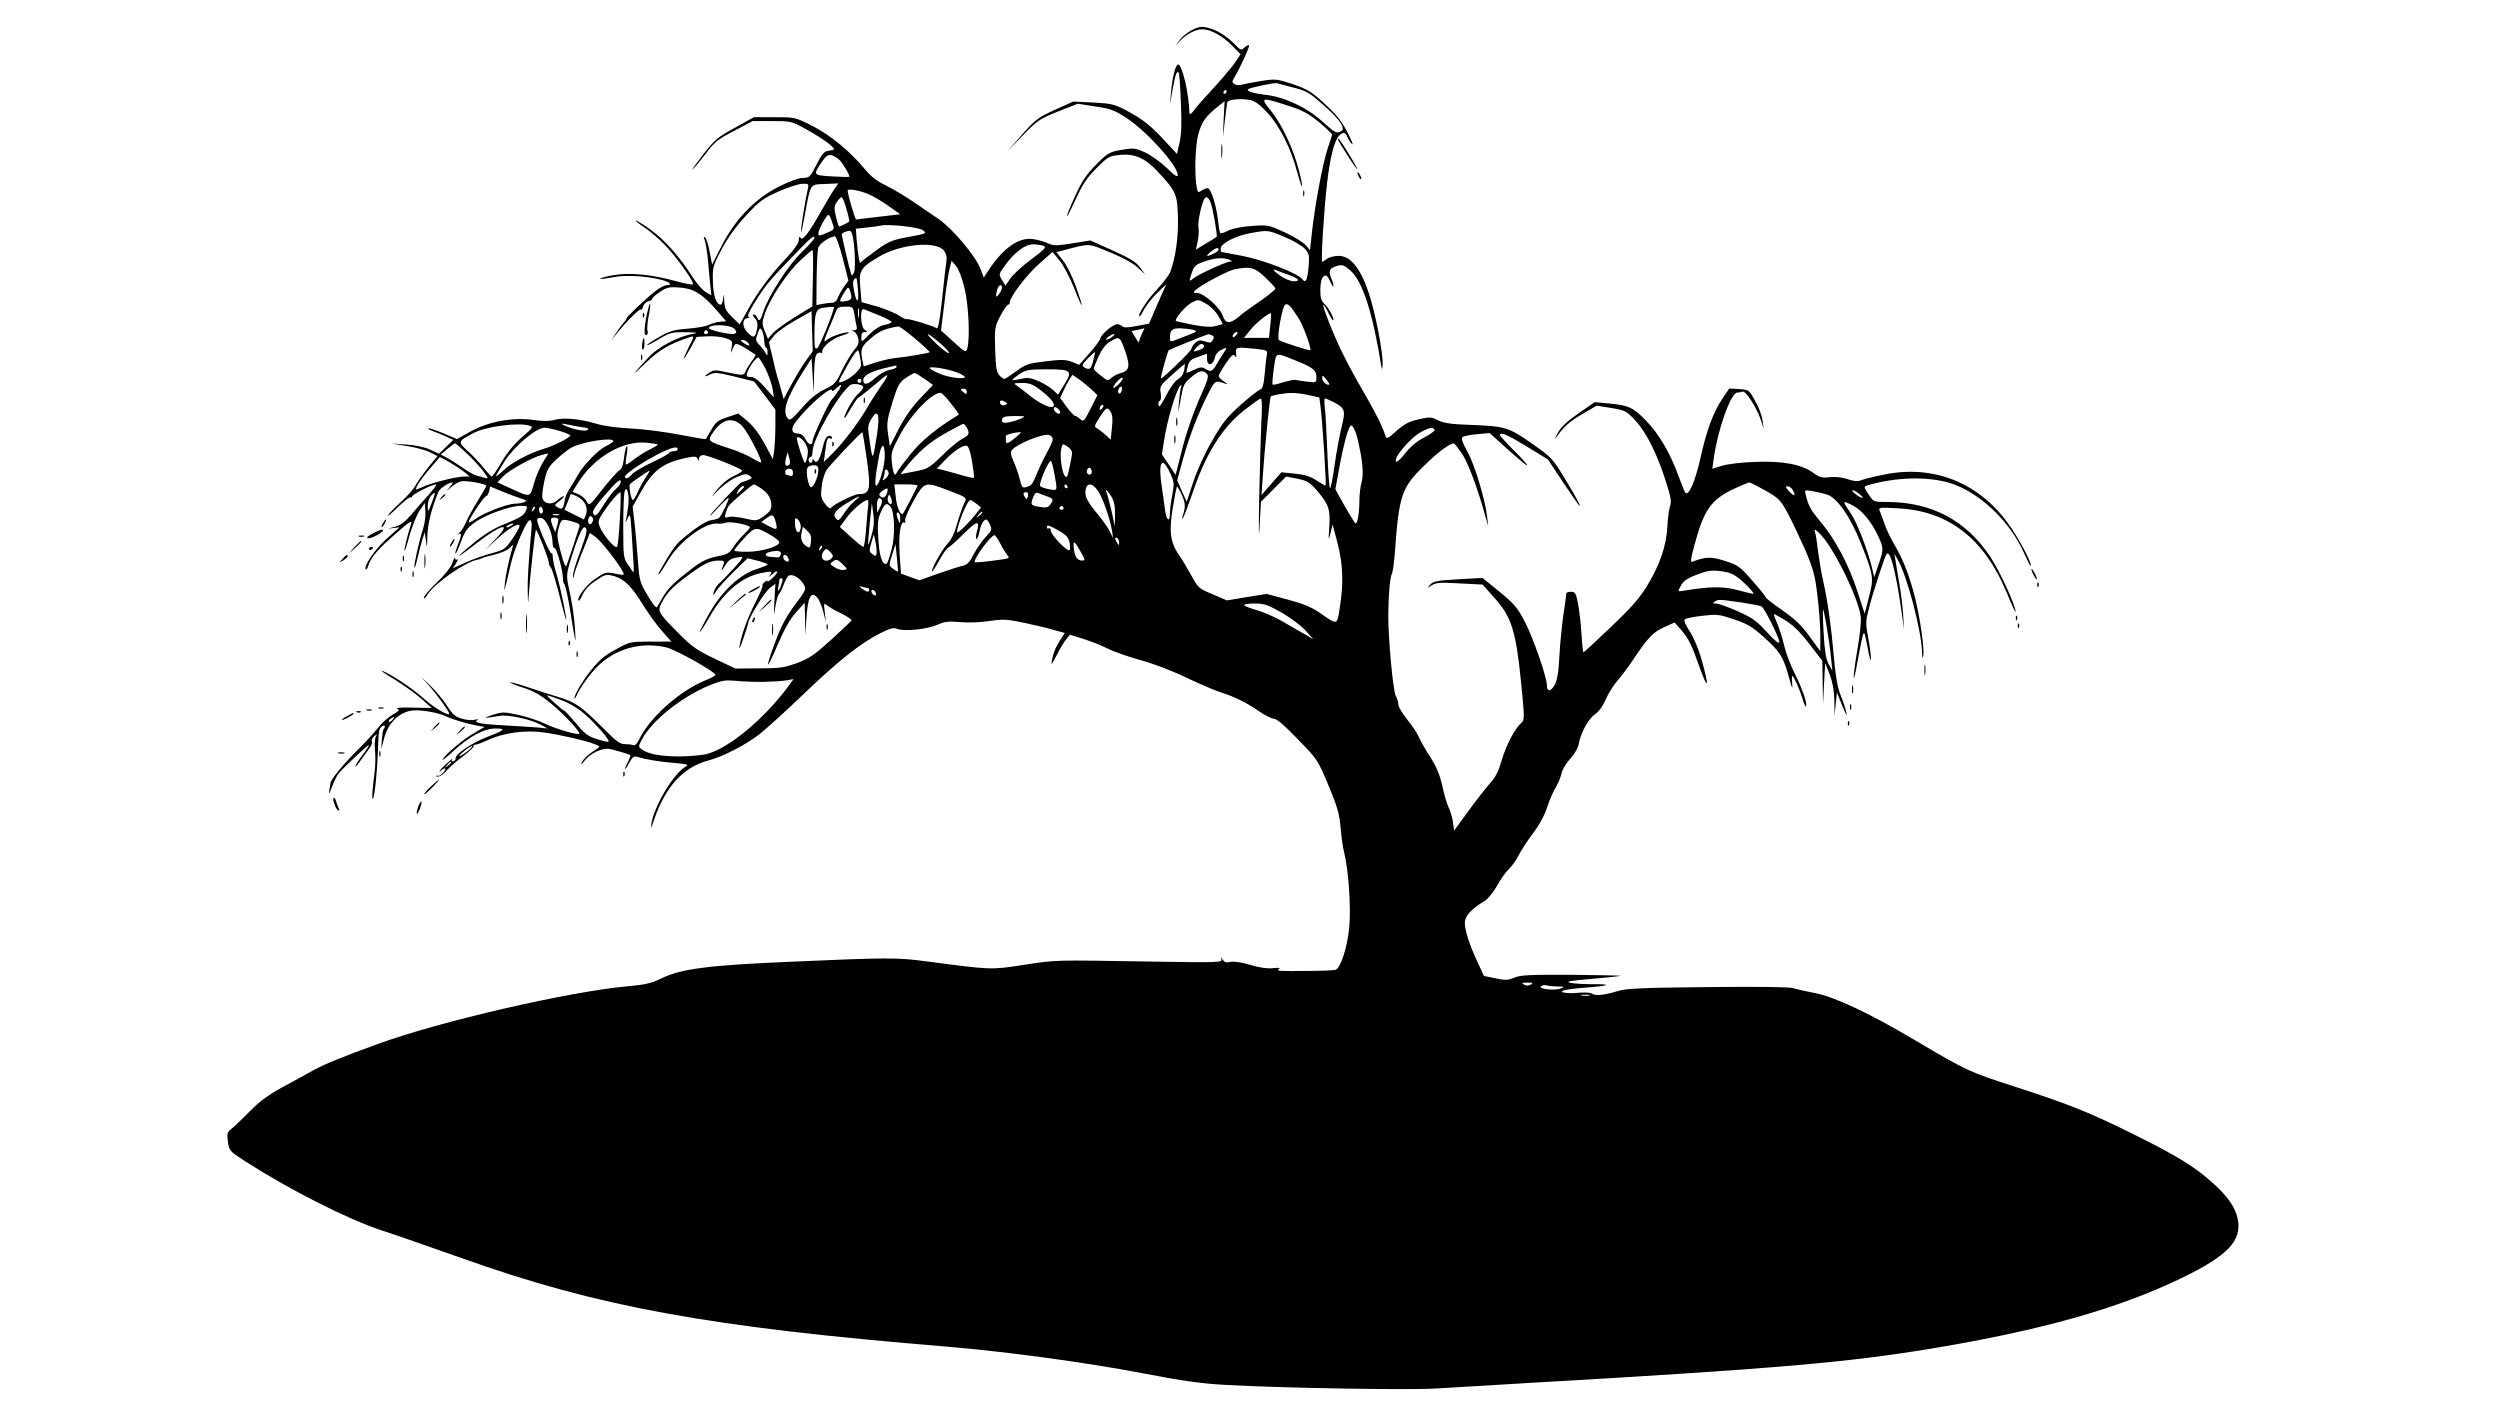  <svg version="1.0" xmlns="http://www.w3.org/2000/svg"
 width="1280pt" height="731pt" viewBox="0 0 1280 731"
 preserveAspectRatio="xMidYMid meet"><g transform="translate(0,731) scale(0.1,-0.1)"
fill="#000000" stroke="none">
<path d="M6102 7156 c-22 -12 -50 -34 -62 -51 l-22 -30 25 27 c32 34 79 58
113 58 42 0 104 -34 153 -84 l43 -44 -30 -44 c-16 -23 -65 -81 -108 -128 -44
-47 -89 -98 -101 -115 -14 -19 -22 -24 -23 -15 -2 99 -37 250 -58 250 -13 0
-30 -66 -36 -140 l-6 -65 14 78 c14 77 21 96 31 85 3 -2 8 -70 11 -150 5 -106
3 -162 -6 -206 l-14 -60 -78 84 c-60 63 -100 94 -162 128 -79 43 -87 45 -187
51 l-104 5 -94 -42 c-86 -40 -100 -50 -169 -128 l-74 -85 79 82 c74 76 85 84
180 122 l101 40 89 -14 c78 -11 99 -19 159 -58 105 -68 264 -245 264 -293 0
-14 -15 -4 -57 37 -32 30 -82 66 -111 79 -49 22 -58 23 -119 13 -63 -11 -70
-15 -131 -76 -51 -52 -72 -83 -108 -162 -25 -54 -43 -99 -41 -102 2 -2 23 39
47 91 34 75 56 107 105 156 59 59 65 62 122 67 73 7 127 -17 191 -86 93 -99
100 -116 103 -232 3 -101 -12 -210 -40 -283 -6 -15 -37 -56 -69 -90 -49 -51
-103 -136 -87 -136 3 0 13 17 24 38 11 20 40 57 66 82 l47 45 -21 -45 c-11
-25 -31 -70 -44 -101 l-24 -56 -63 -12 c-45 -9 -66 -9 -73 -2 -6 6 -18 11 -26
11 -22 0 -79 -47 -87 -72 -4 -13 -30 -48 -58 -79 l-51 -57 -36 15 c-32 12 -53
13 -136 3 -90 -11 -102 -15 -150 -51 -29 -21 -56 -39 -61 -39 -5 0 -17 9 -26
19 -14 16 -18 42 -21 133 -3 110 -2 115 27 171 17 31 35 57 39 57 5 0 9 5 9
12 0 27 86 140 150 197 l69 61 36 -44 c20 -24 53 -88 75 -142 47 -120 52 -113
8 11 -18 51 -47 108 -66 132 l-33 42 38 10 c137 36 121 36 234 -10 65 -26 119
-56 143 -78 l39 -36 -26 36 c-21 28 -52 47 -141 87 l-114 51 -92 -15 c-83 -13
-96 -13 -126 1 -18 8 -52 18 -76 21 -72 10 -151 -46 -225 -157 l-26 -40 -17
45 c-25 65 -144 207 -215 255 -33 22 -94 64 -135 92 -41 28 -103 64 -137 81
-43 20 -75 45 -105 82 -76 92 -177 175 -270 222 -87 44 -88 44 -193 44 l-105
0 -97 -54 c-89 -48 -104 -62 -163 -137 -35 -46 -60 -80 -54 -76 6 3 35 38 65
77 47 63 64 77 148 120 l94 50 99 0 c100 0 100 0 181 -45 74 -41 137 -86 137
-99 0 -3 -12 -6 -27 -8 -23 -2 -34 -15 -62 -70 -33 -65 -36 -68 -70 -69 -22 0
-71 -18 -128 -47 -120 -62 -220 -166 -290 -304 l-47 -93 -12 63 c-6 35 -17 69
-23 75 -10 9 -10 6 -3 -13 5 -14 12 -56 16 -95 3 -38 9 -96 12 -129 l6 -58
-29 17 c-16 9 -46 44 -68 78 -65 102 -139 186 -210 238 -37 27 -72 49 -78 49
-6 0 12 -14 39 -32 27 -18 74 -57 104 -88 60 -60 157 -196 148 -206 -4 -3 -42
4 -85 16 -127 35 -240 46 -323 31 -39 -7 -69 -15 -66 -18 2 -3 31 1 63 7 62
13 165 8 246 -12 45 -11 64 -28 31 -28 -9 0 -30 -10 -47 -22 -37 -25 -161
-141 -159 -148 0 -3 -7 -14 -17 -25 -10 -11 -28 -36 -40 -55 l-22 -35 23 30
c45 58 121 135 128 130 4 -3 10 5 13 16 3 11 15 23 26 26 12 3 21 9 21 14 0 5
18 21 40 35 34 23 48 26 99 22 72 -5 116 -32 188 -114 l51 -59 -29 -2 c-16 -1
-44 -9 -62 -17 -17 -8 -67 -16 -109 -19 -65 -5 -87 -11 -143 -42 -36 -21 -64
-39 -62 -42 3 -2 31 12 63 32 54 32 65 35 134 34 63 -1 69 -3 35 -9 -74 -13
-177 -68 -223 -118 -91 -98 -94 -105 -17 -31 75 71 122 98 228 133 22 7 22 5
-8 -54 -36 -72 -30 -75 9 -5 l33 60 54 3 c30 2 71 -2 92 -9 37 -12 38 -14 33
-48 -5 -34 -5 -34 5 -8 15 38 13 38 118 -29 1 -2 -8 -18 -22 -36 -13 -18 -27
-41 -30 -50 -8 -21 -13 -21 -96 -4 -57 13 -67 12 -88 -1 -31 -20 -29 -27 3
-10 22 11 38 10 125 -11 l100 -25 55 -72 54 -72 0 -80 c0 -44 -3 -101 -6 -127
l-7 -47 -41 77 c-27 50 -58 91 -88 117 l-48 40 -56 -19 c-48 -16 -60 -25 -82
-64 -14 -25 -27 -46 -28 -48 -1 -2 -61 8 -133 22 -72 14 -184 29 -248 32 -69
3 -143 13 -178 24 -83 25 -166 33 -213 21 -28 -8 -62 -8 -112 -1 -104 15 -232
-9 -322 -60 l-68 -38 -71 30 c-39 16 -73 27 -76 25 -2 -3 5 -8 17 -12 12 -4
42 -16 67 -27 l44 -20 -36 -35 -37 -36 -46 21 c-28 13 -77 23 -122 26 l-75 5
80 -13 c44 -7 97 -21 117 -32 l38 -19 -49 -60 c-26 -33 -55 -74 -64 -91 -9
-17 -42 -55 -74 -84 -32 -29 -62 -60 -67 -69 -5 -9 18 10 51 42 32 32 62 54
66 51 4 -4 7 -2 7 4 0 10 102 62 123 62 5 0 -12 -24 -39 -54 -27 -30 -68 -76
-91 -104 -31 -36 -53 -52 -85 -60 -35 -9 -36 -10 -8 -6 l35 4 -67 -60 c-60
-54 -119 -142 -105 -156 3 -3 10 10 16 28 13 38 47 77 150 167 57 50 72 59 66
40 -17 -53 -35 -125 -34 -139 0 -8 12 26 25 75 14 50 37 108 52 130 l27 40 3
-43 c2 -24 -4 -64 -12 -90 -21 -63 -49 -192 -44 -198 3 -2 10 22 17 53 7 32
18 74 24 93 l12 35 6 -45 c5 -40 6 -37 7 26 2 62 20 136 57 227 7 16 53 47 71
47 4 0 -1 -10 -12 -22 l-19 -23 25 21 c14 12 35 25 48 29 23 7 132 -12 132
-22 0 -4 -20 -38 -44 -77 -24 -39 -51 -88 -60 -109 -8 -21 -24 -46 -34 -55
-10 -9 -12 -13 -5 -8 18 12 17 -5 -3 -54 -9 -23 -15 -43 -12 -45 2 -2 15 25
28 61 20 54 33 72 71 99 51 38 180 85 233 85 40 0 40 0 25 -32 -7 -16 -35 -33
-95 -57 -60 -23 -108 -52 -164 -97 -44 -36 -80 -67 -80 -70 0 -3 38 24 84 60
131 102 191 118 106 29 l-55 -58 55 51 c63 59 120 93 120 71 0 -7 -17 -38 -38
-68 -35 -50 -42 -55 -102 -71 -36 -9 -96 -30 -134 -47 l-68 -31 17 26 c9 15
12 23 6 20 -6 -4 -11 -1 -11 6 -1 7 -7 -4 -14 -25 -9 -23 -40 -62 -80 -100
-36 -34 -66 -69 -66 -77 0 -8 9 -1 20 17 33 55 195 168 254 177 6 1 16 4 21 7
6 4 35 12 65 19 30 7 65 21 77 32 l21 20 -19 -72 c-10 -40 -21 -95 -24 -124
-5 -57 -6 -60 31 99 20 84 83 227 98 222 6 -2 10 -17 8 -33 -16 -188 -22 -271
-20 -334 1 -64 2 -67 5 -20 5 79 32 333 37 337 5 5 66 -149 66 -168 0 -8 5
-20 11 -26 5 -5 25 -70 44 -144 18 -74 34 -129 34 -124 1 22 -29 164 -48 230
-12 38 -21 81 -21 94 0 13 -3 21 -6 18 -7 -7 -74 148 -74 171 0 8 9 12 21 10
25 -4 58 -74 58 -126 1 -18 5 -31 10 -28 10 6 46 -126 43 -159 0 -11 3 -22 7
-25 5 -3 19 -66 31 -140 27 -170 30 -183 24 -90 -5 71 -13 127 -36 231 -8 40
-6 59 16 130 31 100 56 159 67 159 20 0 16 -26 -21 -126 -23 -60 -39 -115 -36
-124 3 -12 4 -11 5 2 0 10 15 52 32 95 17 43 35 88 40 101 l9 23 29 -20 c28
-20 116 -132 139 -177 11 -20 10 -21 -38 -11 -48 9 -52 8 -103 -27 -47 -32
-97 -99 -84 -112 2 -2 12 13 21 33 11 25 35 50 68 71 48 32 52 33 93 22 52
-15 89 -52 149 -150 26 -41 68 -100 95 -130 l48 -55 -106 0 c-105 0 -107 -1
-178 -40 -55 -29 -85 -55 -125 -104 -48 -61 -89 -130 -87 -148 0 -4 9 9 18 30
10 21 42 68 72 104 94 114 237 162 382 128 46 -11 245 -122 250 -140 1 -4 -23
-17 -53 -29 -131 -54 -284 -190 -337 -301 -11 -23 -22 -34 -31 -30 -7 3 -27 5
-44 5 -24 0 -45 16 -111 83 -110 110 -139 131 -227 158 -41 12 -113 35 -159
51 -46 16 -86 26 -88 24 -3 -2 27 -15 66 -27 53 -17 90 -38 141 -80 64 -52
154 -148 146 -156 -8 -8 -126 27 -174 51 -30 15 -91 35 -135 45 -79 17 -84 17
-137 0 -52 -17 -44 -18 40 -4 42 7 159 -18 209 -46 l36 -19 -50 5 c-27 2 -97
7 -155 10 -134 7 -177 14 -158 27 9 6 6 7 -11 3 -12 -4 -42 -2 -65 5 -34 9
-48 21 -78 68 -20 31 -59 77 -85 102 l-48 45 41 -45 c39 -43 104 -133 104
-144 0 -16 -82 33 -133 80 -57 51 -169 125 -212 140 -11 4 18 -17 65 -45 47
-29 109 -73 138 -99 l52 -47 -97 2 c-54 2 -90 -1 -80 -5 15 -7 12 -11 -21 -30
-22 -12 -57 -43 -77 -69 -21 -27 -66 -75 -99 -108 -77 -76 -143 -156 -144
-175 -1 -8 -4 -28 -7 -45 -3 -16 3 -6 14 24 11 29 26 60 33 69 22 28 153 150
156 147 2 -2 -12 -25 -32 -51 -20 -26 -36 -51 -36 -57 0 -5 12 8 26 29 15 21
35 49 45 62 10 13 16 29 13 36 -3 7 3 19 12 27 16 12 16 12 8 -3 -5 -10 -7
-41 -4 -70 3 -29 2 -75 -1 -103 -12 -88 -17 -158 -9 -144 9 17 21 136 25 244
4 109 4 112 21 126 13 11 21 -1 8 -14 -3 -3 -7 -28 -9 -54 l-3 -48 15 56 c19
73 72 128 135 140 43 8 145 -9 185 -30 23 -12 108 -38 156 -46 l38 -7 -53 -31
c-55 -31 -146 -107 -162 -136 -5 -9 18 9 51 40 85 78 160 119 220 119 57 0 49
-8 -52 -47 -71 -28 -156 -86 -152 -105 1 -6 -4 -13 -12 -16 -9 -3 -11 0 -6 9
4 8 -8 -2 -28 -20 -37 -34 -51 -55 -22 -31 8 7 15 8 15 2 0 -11 -31 -39 -37
-34 -3 2 -7 1 -10 -1 -3 -3 3 -4 13 -3 10 2 29 16 43 33 14 16 52 49 83 72 32
24 56 47 53 51 -3 4 1 7 8 7 6 -1 37 11 68 25 78 37 195 52 290 37 87 -13 212
-42 254 -59 28 -11 29 -13 11 -24 -40 -25 -67 -49 -77 -69 -7 -15 -3 -13 12 6
31 41 94 70 132 62 28 -6 96 -26 105 -31 2 -1 -4 -16 -12 -33 -9 -16 -16 -34
-16 -38 1 -4 10 9 21 30 14 27 25 37 37 33 47 -14 116 -26 191 -32 68 -6 80
-9 63 -18 -61 -33 -163 -202 -177 -294 -4 -29 -2 -25 13 18 58 172 150 272
278 306 73 19 186 77 259 132 33 26 137 119 230 209 180 172 290 259 392 311
50 25 68 30 87 22 37 -14 154 -2 205 21 38 17 58 19 114 14 39 -4 102 -2 150
5 74 11 91 10 182 -9 55 -12 124 -28 153 -37 l54 -15 -18 -27 c-28 -42 -41
-74 -48 -112 -6 -30 -2 -26 24 25 16 33 39 70 49 82 l19 23 69 -21 c37 -12 94
-34 125 -50 31 -16 107 -42 168 -59 63 -17 163 -55 233 -89 67 -32 147 -66
177 -76 69 -21 133 -53 200 -99 29 -20 62 -36 73 -36 14 0 57 -37 122 -105
100 -103 102 -105 157 -237 47 -112 56 -147 62 -218 4 -47 12 -103 18 -124 22
-88 36 -282 26 -386 -10 -98 -41 -198 -67 -214 -5 -4 -65 -7 -133 -7 -163 -2
-176 -1 -159 10 8 6 -3 7 -31 4 -29 -3 -69 2 -117 17 -44 13 -84 19 -101 15
-21 -5 -31 -2 -40 12 -10 16 -11 16 -6 1 5 -16 -18 -17 -377 -11 -485 8 -465
9 -641 -18 -162 -25 -161 -25 -486 18 -157 21 -199 21 -700 -1 -424 -18 -564
-36 -665 -86 -49 -24 -82 -32 -175 -40 -301 -28 -957 -179 -1275 -295 -185
-67 -275 -104 -335 -137 -30 -17 -100 -56 -155 -85 -71 -39 -117 -73 -160
-117 -33 -34 -75 -74 -92 -89 -31 -24 -32 -28 -26 -72 6 -46 8 -49 87 -100
231 -148 523 -296 701 -355 72 -23 256 -88 410 -142 700 -250 1267 -353 2485
-453 299 -25 707 -80 1000 -136 207 -40 301 -53 430 -60 289 -16 940 -27 1075
-18 72 4 290 17 485 29 1251 72 1619 104 2053 176 559 93 949 203 1272 358
242 117 315 193 292 306 -11 56 -50 113 -123 179 -90 83 -184 141 -399 248
-233 116 -335 157 -615 248 -236 76 -250 82 -510 236 -239 142 -418 226 -520
245 -41 8 -91 19 -110 25 -22 6 -185 8 -440 5 -335 -3 -414 -7 -456 -20 -69
-21 -116 -26 -132 -14 -7 6 -36 8 -70 5 -71 -7 -117 6 -57 16 22 4 77 10 123
13 100 8 100 16 0 15 -40 0 -89 3 -108 7 -27 6 -2 11 109 20 80 7 146 14 148
16 2 1 -112 4 -252 5 -213 1 -261 -1 -293 -15 -32 -13 -46 -14 -95 -3 l-59 12
-33 71 c-42 90 -65 162 -65 202 0 34 35 72 100 110 18 11 45 44 65 79 18 33
45 71 60 85 15 14 38 46 51 72 13 25 46 76 74 113 32 42 59 92 72 134 12 36
32 82 44 101 12 20 25 51 29 70 4 19 24 53 45 76 23 25 40 55 44 79 11 57 50
127 84 149 18 12 38 40 52 72 12 29 38 72 59 96 21 24 57 72 81 108 78 116
102 142 159 168 l55 25 41 -47 c30 -36 50 -77 82 -169 48 -137 57 -123 16 23
-16 57 -41 116 -62 148 -20 31 -31 56 -25 61 5 5 45 13 89 18 75 9 85 8 163
-18 69 -23 94 -38 155 -93 82 -74 98 -100 127 -206 15 -56 19 -64 16 -32 -2
23 -2 42 0 42 7 0 36 -64 51 -112 8 -28 17 -48 19 -45 10 9 -18 92 -57 169
-22 43 -46 107 -54 142 -8 36 -24 86 -35 112 -11 26 -19 48 -18 50 2 1 28 -13
59 -32 39 -24 76 -60 122 -120 l67 -87 2 -111 2 -111 5 105 6 105 23 -58 c15
-40 23 -83 24 -135 l1 -77 6 60 6 60 28 -70 c15 -38 25 -55 21 -37 -3 18 -16
59 -29 90 -17 41 -26 94 -35 192 -13 155 -33 297 -55 394 -9 37 -20 104 -26
149 -5 45 -12 91 -16 102 -5 18 -3 18 21 -4 69 -64 199 -326 213 -428 3 -21
-4 -94 -16 -162 -12 -68 -21 -135 -20 -150 0 -14 9 21 19 79 23 125 30 154 35
148 3 -2 11 -40 19 -84 8 -43 15 -65 15 -47 1 17 -6 66 -14 109 -13 69 -13 84
1 138 21 86 84 279 94 290 18 19 46 -88 75 -289 l14 -100 -5 80 c-3 44 -12
116 -20 160 -7 44 -16 96 -19 115 l-6 35 17 -30 c49 -85 122 -363 125 -476 1
-28 3 -35 6 -19 7 36 -15 189 -42 300 -29 114 -61 196 -105 270 -18 30 -41 78
-50 105 -10 28 -21 59 -26 69 -7 18 -3 19 98 13 258 -14 440 -158 554 -435 24
-59 44 -101 44 -95 0 33 -80 207 -130 283 -125 187 -301 280 -531 280 -66 0
-66 0 -92 39 -24 36 -25 40 -9 45 143 43 307 48 422 14 152 -45 313 -197 386
-366 15 -34 29 -61 31 -59 9 10 -62 144 -117 219 -152 209 -384 300 -634 248
-50 -10 -103 -23 -117 -29 -19 -7 -38 -5 -70 6 -28 9 -61 13 -90 10 -40 -5
-52 -2 -85 22 -61 44 -157 62 -299 56 -66 -2 -142 -11 -169 -20 l-49 -15 7 50
c20 149 88 340 121 340 7 0 19 2 27 5 16 6 73 -83 94 -147 l14 -43 -6 43 c-3
24 -20 69 -38 100 -31 56 -32 57 -82 60 l-50 3 -36 -53 c-46 -68 -81 -163
-114 -313 -26 -112 -58 -186 -75 -168 -4 5 -19 42 -34 83 -41 116 -101 219
-169 288 -66 67 -86 77 -196 87 l-65 6 -84 -58 c-61 -43 -90 -70 -107 -103
-14 -25 -17 -34 -7 -20 44 60 68 81 136 121 l72 42 75 -12 c72 -12 77 -15 123
-64 56 -60 111 -170 156 -311 25 -78 30 -105 22 -125 -5 -14 -12 -62 -14 -106
-5 -100 -39 -199 -106 -308 -39 -63 -83 -112 -185 -209 -74 -71 -136 -128
-139 -128 -2 0 -7 44 -10 98 -3 53 -12 123 -18 155 -10 50 -15 57 -35 57 -13
0 -24 -3 -24 -7 0 -5 -7 -53 -15 -108 -8 -55 -18 -153 -21 -217 -5 -88 -12
-125 -26 -148 -20 -33 -38 -32 -38 2 0 40 -70 243 -113 325 -37 71 -53 90
-129 153 l-88 71 -125 -7 c-107 -6 -127 -10 -142 -27 -18 -20 -18 -20 7 -4 22
14 44 16 143 10 l118 -6 63 -71 c85 -95 108 -168 134 -431 18 -181 18 -191 2
-205 -33 -28 -78 -114 -101 -192 -16 -55 -32 -88 -58 -116 -20 -22 -70 -86
-111 -142 l-75 -103 -6 45 c-4 25 -14 58 -22 74 -8 16 -23 65 -32 109 -13 58
-30 98 -61 148 -24 37 -51 83 -59 102 -8 20 -35 60 -60 91 -25 31 -45 65 -45
75 0 11 -6 32 -14 47 -14 27 -39 299 -38 417 1 102 9 191 18 206 5 8 12 59 16
114 21 289 34 329 151 442 69 68 130 113 151 113 3 0 21 -24 41 -52 32 -48 80
-176 119 -318 l16 -55 -6 50 c-9 85 -64 267 -101 333 -25 44 -32 67 -25 74 5
5 39 12 75 15 l64 6 97 -88 c53 -47 96 -83 96 -78 0 5 -31 40 -70 78 -38 38
-70 73 -70 77 0 19 37 3 137 -58 l108 -66 79 -119 c44 -65 81 -119 83 -119 7
0 -18 46 -76 141 -62 102 -67 108 -169 179 -120 84 -136 88 -324 95 -89 3
-126 9 -155 23 -35 18 -43 18 -100 5 -49 -11 -73 -24 -113 -59 -43 -40 -51
-43 -56 -27 -14 44 -42 102 -82 172 -102 177 -147 263 -193 375 -49 118 -59
165 -19 87 11 -23 22 -41 25 -41 11 0 -19 60 -41 81 -19 18 -24 32 -24 74 0
74 28 99 50 45 7 -17 15 -29 17 -26 2 2 -2 19 -10 39 -17 41 -11 54 30 66 26
7 35 4 66 -23 63 -54 116 -218 160 -496 3 -16 5 -10 6 15 2 62 -36 259 -71
365 -42 126 -93 190 -154 190 -22 0 -49 -7 -60 -15 -10 -8 -21 -15 -24 -15 -8
0 9 272 25 405 15 131 37 215 61 240 21 21 33 19 43 -8 5 -13 16 -28 24 -35 8
-7 -3 21 -25 62 -29 57 -58 92 -116 145 -67 62 -88 74 -162 100 -84 27 -88 28
-165 16 -44 -7 -89 -16 -100 -19 -11 -4 -27 -2 -35 4 -13 8 -13 13 2 37 31 53
78 156 73 161 -3 3 -13 -2 -23 -11 -17 -16 -20 -15 -47 13 -43 45 -96 78 -141
88 -34 8 -48 5 -82 -12z m511 -292 c80 -20 89 -26 170 -98 77 -69 107 -113 85
-127 -23 -15 -32 -10 -100 51 -78 71 -195 125 -292 135 -60 7 -96 19 -86 28 9
8 135 35 148 31 7 -2 41 -11 75 -20z m-333 -24 c0 -5 -5 -10 -11 -10 -5 0 -7
5 -4 10 3 6 8 10 11 10 2 0 4 -4 4 -10z m209 -107 c63 -68 120 -182 152 -302
12 -44 24 -79 26 -77 2 2 -5 40 -17 85 -28 110 -86 233 -143 304 -57 69 -51
71 85 27 76 -24 105 -40 161 -85 37 -31 67 -60 67 -64 0 -4 -9 -34 -21 -67
-24 -70 -62 -267 -80 -417 l-12 -108 -21 25 c-12 14 -60 44 -107 66 -85 39
-87 39 -170 33 -50 -3 -99 -13 -121 -24 -20 -11 -39 -16 -41 -11 -3 4 -8 36
-12 72 -7 62 -29 135 -46 154 -5 5 -18 2 -32 -7 -24 -16 -25 -15 -31 21 -11
69 -6 213 10 267 17 61 38 90 94 135 l40 32 -5 -94 -4 -93 10 85 c5 47 11 90
13 97 6 14 68 20 116 11 25 -5 50 -23 89 -65z m-2187 -246 c21 -25 51 -77 46
-82 -2 -2 -42 -1 -90 2 -97 6 -96 6 -49 76 21 30 31 36 50 32 13 -4 32 -16 43
-28z m-166 -144 c-13 -59 -36 -199 -35 -218 1 -11 9 25 19 80 31 169 25 160
104 163 l68 3 -19 -28 c-11 -15 -41 -66 -68 -113 -65 -115 -96 -155 -106 -138
-6 9 -9 6 -9 -11 0 -15 -22 -47 -62 -90 -83 -87 -151 -179 -200 -269 l-41 -73
-38 37 c-33 32 -39 45 -41 84 -1 36 -2 39 -5 13 -2 -18 -8 -33 -13 -33 -23 0
-39 49 -40 120 -2 72 0 79 46 166 34 62 74 117 126 173 68 73 88 87 165 121
49 21 103 39 122 39 31 1 33 -1 27 -26z m327 -35 c23 -11 65 -37 94 -58 l52
-37 -110 -13 c-60 -7 -112 -13 -115 -14 -6 -1 -43 125 -44 148 0 14 78 -2 123
-26z m-129 -69 c10 -33 16 -62 14 -64 -6 -5 -47 -25 -51 -25 -3 0 -10 23 -17
50 -10 43 -10 54 4 75 9 14 20 25 25 25 5 0 16 -27 25 -61z m1863 38 c12 -26
38 -176 32 -180 -2 -2 -27 -17 -55 -34 l-51 -31 9 42 c5 22 7 55 4 71 -5 26
15 122 31 148 8 13 20 7 30 -16z m-1937 -103 c14 -41 15 -39 -33 -59 -33 -14
-37 -14 -37 0 0 19 42 95 52 95 3 0 12 -16 18 -36z m466 -43 c20 -16 18 -17
-74 -34 -86 -16 -102 -23 -166 -69 -39 -28 -74 -56 -78 -61 -7 -12 -14 27 -22
115 l-4 57 56 6 c31 3 64 8 72 10 38 9 196 -8 216 -24z m-362 -23 c13 -50 18
-176 8 -194 -9 -16 -12 -16 -15 -4 -9 27 -47 189 -47 199 0 8 14 15 41 20 4 0
9 -9 13 -21z m2215 -12 c44 -18 90 -46 103 -61 21 -24 23 -34 18 -90 -6 -70
-15 -88 -33 -64 -22 30 -198 98 -307 119 -58 11 -106 20 -107 20 -2 0 -3 8 -3
18 0 25 75 64 150 78 93 17 91 17 179 -20z m-2409 -5 c0 -5 -29 -37 -65 -72
-69 -66 -173 -228 -197 -306 -14 -45 -22 -53 -32 -28 -3 8 -11 15 -17 15 -7 0
-5 -8 6 -20 13 -14 16 -28 11 -54 -9 -47 -18 -50 -49 -18 -29 30 -28 71 2 73
10 0 11 3 4 6 -8 3 1 26 29 71 57 91 73 111 191 233 99 104 117 119 117 100z
m145 -104 l29 -114 -22 -30 c-12 -17 -26 -42 -32 -57 -5 -15 -17 -26 -29 -26
-10 0 -33 -3 -50 -6 l-31 -6 1 133 c1 74 4 145 8 159 6 23 58 58 86 60 6 0 24
-51 40 -113z m518 40 c11 -15 16 -32 13 -52 -3 -16 -13 -103 -22 -192 -12
-113 -21 -160 -28 -154 -15 12 -148 52 -154 47 -2 -3 -20 6 -39 18 -19 13 -70
34 -113 47 l-79 22 -6 73 c-9 88 0 103 94 159 111 66 292 83 334 32z m511 24
c15 -6 4 -18 -64 -69 -46 -34 -94 -78 -107 -98 l-25 -36 -18 29 c-17 28 -17
29 14 72 49 68 105 111 146 110 19 0 43 -4 54 -8z m896 -19 c0 -9 -44 -32 -58
-32 -10 1 38 40 49 40 5 0 9 -4 9 -8z m-2078 -147 l-3 -144 -91 -56 c-50 -31
-101 -68 -113 -83 l-23 -27 -16 39 c-15 37 -15 43 0 90 25 76 117 214 182 273
31 29 59 53 62 53 3 0 4 -65 2 -145z m2133 95 c15 -7 16 -9 4 -9 -23 -1 -170
-69 -191 -88 -21 -19 -21 -11 -4 36 10 29 21 38 62 52 54 19 98 22 129 9z
m-1356 -148 c21 -89 28 -259 13 -308 -7 -20 -12 -17 -70 36 l-64 58 17 138 c9
77 21 157 27 179 l10 40 23 -27 c14 -17 31 -61 44 -116z m1539 58 c28 -27 52
-52 52 -57 -1 -8 -45 -43 -119 -93 -21 -14 -52 -37 -70 -53 -45 -37 -67 -35
-81 8 -14 41 -98 115 -131 115 -20 0 -21 2 -9 14 27 26 164 99 200 107 82 16
102 11 158 -41z m119 13 c52 -18 64 -33 27 -33 -16 0 -45 12 -66 26 -40 28
-49 41 -20 29 9 -4 36 -14 59 -22z m-2204 -80 c5 -67 -7 -69 -20 -3 -7 34 -7
52 1 60 13 13 13 11 19 -57z m737 14 c0 -15 -29 -57 -30 -42 0 6 3 20 6 33 7
24 24 31 24 9z m-771 -48 c1 -11 -9 -18 -29 -21 -36 -5 -36 -3 -9 42 20 32 23
33 30 15 4 -11 8 -27 8 -36z m1879 -97 l23 -41 -36 -10 c-25 -7 -57 -5 -117 6
-46 9 -85 18 -87 19 -10 9 48 77 79 94 35 18 35 18 75 -5 23 -13 50 -40 63
-63z m414 -17 c20 -32 58 -135 58 -158 0 -5 -153 43 -162 52 -12 10 17 172 32
181 14 9 29 -6 72 -75z m-2382 63 c-2 -27 -74 -204 -85 -210 -13 -8 -15 1 -15
65 0 110 7 135 39 140 36 6 61 7 61 5z m105 -40 c3 -24 9 -51 11 -60 4 -12 -1
-18 -13 -19 -15 -1 -15 -2 -2 -6 9 -2 19 -18 23 -35 5 -24 0 -37 -22 -62 -15
-18 -42 -64 -61 -102 -31 -66 -38 -73 -90 -98 -39 -19 -74 -47 -116 -96 -52
-59 -62 -66 -72 -52 -29 36 -6 105 78 238 l44 69 6 -90 5 -90 2 96 c1 67 6
100 15 108 8 6 17 8 20 4 4 -3 7 0 7 8 0 24 52 66 98 80 23 7 40 14 38 16 -8
8 -91 -19 -108 -34 -24 -21 -23 -14 8 60 15 34 30 72 35 85 7 18 16 22 48 22
38 0 39 -1 46 -42z m22 -10 c-2 -13 -4 -5 -4 17 -1 22 1 32 4 23 2 -10 2 -28
0 -40z m105 7 c38 -15 66 -31 63 -35 -3 -4 -20 -11 -39 -14 -20 -4 -49 -22
-75 -48 -41 -42 -41 -42 -41 -15 0 19 5 27 18 27 16 1 16 1 0 11 -22 12 -27
115 -5 106 6 -3 42 -17 79 -32z m-376 -232 c-19 -26 -52 -81 -74 -122 l-40
-74 -12 44 c-6 24 -15 55 -20 69 -4 14 -16 60 -25 102 l-18 76 25 32 c13 17
62 53 109 79 l84 48 3 -103 3 -103 -35 -48z m2378 179 l-7 -62 -64 0 -64 0 33
41 c28 36 98 91 106 84 1 -1 -1 -29 -4 -63z m-2747 -13 c19 -16 16 -29 -7 -29
-34 0 -120 21 -120 30 0 21 102 19 127 -1z m884 -17 c41 -31 119 -100 119
-105 0 -5 -117 -24 -182 -31 -26 -3 -72 -14 -102 -24 l-54 -18 -6 29 c-12 60
-7 73 44 116 43 37 71 48 140 60 3 0 21 -12 41 -27z m-728 -48 c1 -19 5 -34 9
-34 4 0 8 -10 8 -22 -1 -22 -1 -22 -12 -3 -6 11 -20 29 -30 39 -21 23 -21 26
-7 63 9 26 11 26 21 10 5 -11 10 -34 11 -53z m1943 57 c-3 -4 -10 -21 -16 -36
l-11 -29 -18 30 -18 29 31 6 c17 4 32 7 34 8 2 0 1 -3 -2 -8z m254 0 c23 -7
20 -9 -30 -28 -30 -12 -63 -24 -72 -28 -14 -5 -18 -2 -18 13 0 42 11 52 54 51
22 -1 52 -4 66 -8z m-2485 -11 c3 -5 -1 -10 -10 -10 -9 0 -13 5 -10 10 3 6 8
10 10 10 2 0 7 -4 10 -10z m2705 -15 c-7 -9 -15 -13 -17 -11 -7 7 7 26 19 26
6 0 6 -6 -2 -15z m-1517 -42 c31 -27 51 -50 46 -51 -6 -2 -34 19 -64 47 -68
64 -55 67 18 4z m881 32 c-10 -8 -23 -14 -29 -14 -5 0 -1 6 9 14 11 8 24 15
30 15 5 0 1 -7 -10 -15z m510 9 c12 -5 13 -11 6 -24 -9 -16 -15 -17 -41 -8
-25 8 -33 7 -49 -7 -11 -10 -20 -24 -20 -31 0 -11 -151 -157 -156 -151 -3 3
34 139 40 144 3 3 184 77 203 82 1 1 8 -2 17 -5z m-466 -26 c5 -7 18 -39 28
-71 21 -66 14 -86 -30 -98 -16 -4 -36 -15 -46 -24 -18 -16 -21 -15 -54 12 -20
15 -36 31 -36 35 0 4 11 32 24 62 17 37 36 62 58 76 39 23 42 24 56 8z m-1908
-13 c16 -19 1 -19 -24 0 -16 12 -17 15 -4 15 8 0 21 -7 28 -15z m2335 -15 c3
-6 -6 -15 -20 -20 -37 -14 -40 -13 -20 10 20 22 31 25 40 10z m100 -37 c-10
-14 -26 -41 -37 -60 -22 -36 -29 -39 -58 -21 -15 10 -26 9 -56 -5 -20 -10 -37
-17 -39 -15 -1 2 2 17 7 35 7 25 16 34 53 46 l45 16 0 -24 c0 -45 33 -37 42
10 2 11 14 25 28 32 34 17 35 17 15 -14z m164 21 c60 -7 62 -8 57 -33 -3 -14
-8 -58 -11 -98 -5 -55 -11 -74 -24 -78 -9 -3 -54 -38 -100 -79 -70 -63 -93
-91 -146 -185 -37 -63 -78 -154 -96 -210 l-33 -100 -25 55 -24 55 31 112 c34
121 78 234 130 335 34 66 34 66 87 47 12 -4 9 0 -7 11 -16 10 -28 23 -28 29 0
6 16 34 36 64 28 41 38 50 46 40 7 -11 9 -9 7 6 -3 40 -5 39 100 29z m-2020
-81 c1 -23 -56 -75 -98 -88 -22 -7 -22 -4 15 61 20 38 44 77 53 88 15 17 16
17 22 -10 4 -16 7 -39 8 -51z m1188 19 c-11 -43 -20 -49 -47 -32 -12 8 -9 15
19 44 19 20 36 35 37 33 1 -1 -3 -21 -9 -45z m1037 2 c88 -35 106 -50 106 -84
0 -29 0 -30 -47 -24 -27 3 -53 7 -60 9 -6 2 -34 -4 -62 -12 -28 -9 -53 -15
-55 -12 -3 2 0 39 6 82 13 88 4 84 112 41z m-2714 -43 c16 -33 32 -79 36 -103
l6 -43 -47 53 c-32 36 -54 52 -71 52 -22 0 -24 3 -18 22 8 28 45 78 56 78 4 0
21 -27 38 -59z m2143 -6 c-3 -19 -14 -36 -31 -46 -16 -9 -41 -44 -62 -85 -25
-49 -36 -63 -38 -49 -3 10 0 21 6 23 6 2 8 18 5 39 -6 35 -3 39 58 94 35 31
65 57 65 56 1 -1 0 -16 -3 -32z m-1473 16 c0 -5 -16 -12 -36 -15 -19 -4 -53
-23 -74 -42 -38 -35 -60 -38 -60 -9 0 21 38 43 105 59 33 8 61 15 63 15 1 1 2
-3 2 -8z m308 -27 c23 -9 42 -20 42 -24 0 -14 -87 -3 -132 18 -27 11 -48 24
-48 28 0 10 90 -4 138 -22z m571 2 c9 -11 5 -25 -20 -65 l-32 -52 -26 25 c-14
13 -48 33 -74 45 -40 17 -56 19 -90 11 -23 -5 -43 -8 -44 -6 -2 2 14 15 34 29
35 23 47 26 139 26 75 1 105 -3 113 -13z m711 -11 c9 -11 4 -31 -28 -102 -39
-86 -80 -203 -102 -293 -6 -25 -16 -62 -21 -83 l-10 -38 -35 53 -35 52 11 70
c15 102 62 260 83 281 7 7 8 4 4 -7 -3 -9 -8 -45 -11 -80 -5 -61 -5 -60 9 17
13 73 17 83 52 112 42 36 64 41 83 18z m-1445 -26 l42 -30 -64 -67 c-43 -45
-80 -97 -111 -157 l-46 -90 -9 62 c-8 56 -5 73 22 163 28 89 35 102 69 125 20
14 40 25 45 25 5 0 28 -14 52 -31z m-218 -26 c-19 -27 -55 -82 -79 -124 -48
-81 -125 -182 -184 -239 l-36 -35 7 55 c8 62 12 73 26 65 5 -4 9 -1 9 5 0 6
-8 10 -17 8 -13 -2 -22 -21 -32 -63 -14 -61 -30 -83 -43 -62 -6 9 -8 9 -8 0 0
-7 -4 -13 -10 -13 -5 0 -10 7 -10 15 0 8 5 15 10 15 6 0 10 12 10 26 0 63 126
286 192 342 16 12 68 4 68 -11 0 -6 -13 -22 -29 -36 -24 -21 -79 -121 -66
-121 2 0 16 21 31 48 15 26 31 49 34 52 26 18 78 60 109 87 51 46 58 41 18
-14z m1070 -26 l32 -30 -35 -69 c-33 -66 -36 -69 -53 -54 -10 9 -22 16 -27 17
-5 0 -24 21 -43 46 l-33 46 17 36 c9 20 23 46 31 59 l15 23 32 -22 c18 -12 46
-36 64 -52z m1219 25 c-9 -9 -36 13 -36 30 0 19 1 19 19 -3 11 -13 18 -25 17
-27z m-1079 0 c-15 -14 -27 -22 -27 -16 0 14 41 57 48 49 3 -3 -6 -18 -21 -33z
m-1317 18 c0 -5 -4 -10 -10 -10 -5 0 -10 5 -10 10 0 6 5 10 10 10 6 0 10 -4
10 -10z m906 -39 c60 -44 90 -79 77 -92 -13 -13 -72 15 -130 63 -22 18 -49 38
-59 45 -16 10 -13 12 27 12 35 1 55 -6 85 -28z m-1021 -8 c-10 -16 -26 -38
-37 -49 -18 -21 -98 -194 -98 -214 0 -23 -21 -18 -35 10 -11 20 -23 30 -39 30
-33 0 -39 24 -14 57 64 85 188 193 188 163 0 -5 9 -1 20 10 28 28 35 25 15 -7z
m1448 -3 c-3 -11 -9 -17 -14 -15 -10 7 -1 35 11 35 5 0 6 -9 3 -20z m-793 -6
c0 -14 -3 -14 -15 -4 -8 7 -15 14 -15 16 0 2 7 4 15 4 8 0 15 -7 15 -16z m-81
-60 c24 -30 42 -56 40 -57 -113 -69 -190 -132 -247 -202 -35 -44 -67 -86 -69
-92 -11 -27 -20 -10 -26 44 -6 53 -3 63 36 137 56 109 163 222 212 225 6 1 30
-24 54 -55z m1836 42 l50 -11 7 -55 c9 -72 30 -392 25 -396 -1 -2 -22 10 -46
26 -32 21 -61 30 -112 35 l-68 7 -30 -34 c-16 -19 -39 -45 -51 -58 l-21 -25 6
90 c7 117 36 409 41 414 7 8 71 19 109 19 22 0 63 -5 90 -12z m-247 -138 c-3
-68 -8 -244 -11 -393 -3 -164 -2 -220 2 -142 l7 128 65 65 64 64 58 -11 c51
-11 63 -18 102 -63 58 -69 67 -94 61 -185 -5 -72 -5 -73 6 -31 l11 45 25 -95
c28 -109 32 -205 12 -328 -14 -95 -11 -94 -99 -32 -43 30 -85 48 -167 70
l-109 29 -101 -16 -102 -17 -73 31 c-71 30 -75 33 -109 96 -19 35 -47 82 -62
103 -46 65 -54 124 -33 245 9 57 19 106 21 108 2 2 13 -17 25 -43 19 -45 20
-60 3 -113 -4 -14 -4 -15 4 -3 6 8 30 74 55 146 64 185 146 315 254 401 43 34
83 62 88 63 6 0 8 -43 3 -122z m372 102 c56 -29 60 -42 40 -122 -10 -38 -26
-125 -36 -193 -9 -69 -20 -125 -24 -125 -4 0 -10 82 -14 183 -4 100 -9 203
-13 230 -3 26 -3 47 1 47 4 0 24 -9 46 -20z m-1682 1 c11 -7 11 -9 -1 -14 -16
-6 -27 0 -27 15 0 10 11 10 28 -1z m494 -33 c-7 -7 -12 -8 -12 -2 0 14 12 26
19 19 2 -3 -1 -11 -7 -17z m-215 -24 c-9 -10 -38 16 -31 28 4 6 13 4 22 -6 9
-8 13 -19 9 -22z m260 6 c9 -13 11 -39 6 -80 l-6 -61 -26 24 c-14 13 -34 28
-44 34 -16 8 -15 13 13 56 33 52 40 56 57 27z m-1196 -109 c-22 -143 -23 -144
-37 -48 -13 83 -12 89 8 123 32 54 44 23 29 -75z m734 75 c-50 -21 -95 -27
-95 -12 0 22 11 26 69 26 55 -1 55 -1 26 -14z m-1424 -38 c29 -32 104 -177 95
-185 -2 -3 -21 7 -43 20 -21 14 -74 37 -118 51 -116 38 -115 37 -80 88 46 65
100 74 146 26z m-1092 3 c23 -6 22 -9 -37 -60 -40 -35 -77 -80 -104 -127 -24
-41 -46 -74 -50 -74 -3 0 -21 19 -40 43 -18 23 -55 62 -81 86 -55 50 -55 50
28 94 62 33 225 55 284 38z m265 -7 c36 -5 45 -9 33 -16 -11 -5 -36 -3 -72 7
-53 16 -79 33 -32 22 12 -3 44 -9 71 -13z m1976 -3 c16 -31 12 -39 -22 -57
-18 -9 -65 -47 -103 -85 -68 -66 -74 -70 -143 -83 l-72 -14 19 24 c67 86 128
139 208 184 49 27 91 50 95 50 4 0 12 -9 18 -19z m1999 -51 c27 -112 34 -183
23 -226 -7 -24 -12 -68 -12 -98 0 -59 -9 -116 -19 -116 -3 0 -28 39 -55 87
l-49 88 22 120 c12 66 30 141 39 168 15 42 18 46 30 30 7 -10 16 -33 21 -53z
m-4082 33 c29 -9 53 -19 53 -22 0 -11 -82 -53 -133 -68 -78 -23 -167 -71 -209
-111 -21 -20 -38 -33 -38 -29 0 4 20 38 44 76 51 78 161 171 204 171 14 0 49
-8 79 -17z m4478 7 c3 -5 -20 -23 -52 -39 -38 -20 -72 -48 -97 -80 -21 -28
-43 -48 -47 -45 -21 13 72 124 130 154 41 22 57 24 66 10z m-2911 -123 c27
-184 23 -207 -38 -207 -24 0 -131 -54 -142 -71 -3 -6 -17 4 -30 22 -21 28 -23
40 -17 88 3 31 15 70 26 86 22 31 179 197 183 192 1 -1 9 -51 18 -110z m766
83 c-40 -33 -50 -36 -50 -15 0 8 0 18 0 23 -1 6 38 17 75 20 6 1 -6 -12 -25
-28z m190 -9 c0 -9 -12 -36 -26 -61 -14 -25 -37 -72 -51 -105 -28 -68 -30 -70
-59 -79 -19 -6 -23 -1 -33 41 -7 27 -21 68 -32 92 -15 34 -17 47 -7 58 26 31
158 84 189 76 11 -3 19 -13 19 -22z m-1267 -21 c13 -21 16 -40 11 -65 -3 -19
-9 -35 -13 -35 -6 0 -41 107 -41 125 0 17 28 0 43 -25z m-983 12 c0 -5 -17
-17 -37 -26 -38 -17 -118 -99 -143 -146 -7 -14 -25 -43 -39 -65 -14 -22 -26
-46 -27 -54 -9 -56 -14 -62 -36 -50 -22 12 -22 12 8 35 16 13 25 24 20 24 -6
0 -20 -10 -32 -21 -27 -26 -69 -20 -77 11 -3 11 2 50 10 87 13 59 22 74 62
111 25 24 60 51 76 60 55 30 215 55 215 34z m228 -18 c2 -1 -18 -14 -46 -28
-27 -14 -63 -37 -81 -52 -18 -14 -34 -24 -36 -22 -3 3 -1 26 4 51 4 26 5 44 0
42 -4 -3 -11 -30 -14 -60 -5 -39 -13 -59 -26 -65 -10 -6 -48 -49 -85 -96 -67
-86 -67 -86 -80 -61 -7 13 -27 30 -43 37 l-30 12 26 42 c84 136 233 223 358
209 28 -3 52 -7 53 -9z m-972 -51 c33 -32 70 -73 83 -92 22 -30 22 -33 5 -28
-10 3 -30 9 -44 12 -14 4 -46 22 -71 40 -26 18 -62 41 -80 51 l-33 17 34 28
c19 16 37 29 40 29 4 0 33 -26 66 -57z m2134 -9 c0 -47 -26 -140 -42 -150 -12
-8 -6 55 14 158 13 64 28 59 28 -8z m959 17 c0 -9 -6 -42 -13 -74 -10 -49 -14
-56 -24 -44 -16 19 -27 107 -18 141 6 25 7 26 31 10 14 -9 25 -24 24 -33z
m-512 -45 c7 -43 12 -81 10 -82 -2 -2 -26 2 -53 10 -27 8 -69 20 -93 26 l-44
11 39 41 c46 48 93 79 113 76 10 -2 19 -29 28 -82z m-1507 64 c0 -5 -9 -10
-19 -10 -11 0 -23 -4 -26 -10 -3 -5 -43 -27 -88 -48 -45 -21 -91 -49 -101 -60
-20 -23 -36 -28 -36 -12 0 13 81 68 164 112 72 37 106 46 106 28z m-689 -65
c-16 -25 -37 -74 -47 -110 -21 -74 -16 -73 -123 -24 l-64 29 29 31 c31 32 148
97 199 110 17 4 31 7 32 8 2 1 -10 -19 -26 -44z m1256 -17 c-16 -10 -21 6 -12
40 l8 27 8 -30 c6 -20 5 -32 -4 -37z m-458 35 c1 10 9 17 21 17 25 0 200 -70
200 -80 0 -4 -18 -15 -39 -25 -37 -16 -77 -52 -111 -100 -8 -12 3 -1 25 23 22
23 63 54 92 67 44 20 54 21 70 10 17 -13 16 -14 -10 -24 -16 -6 -30 -11 -32
-11 -6 0 -150 -152 -159 -168 -5 -9 12 7 38 36 26 28 51 52 56 52 7 0 -34 -88
-48 -101 -4 -4 -22 -10 -40 -12 -30 -5 -88 -44 -163 -109 -15 -13 -43 -52 -64
-88 -48 -82 -47 -80 -41 -80 3 0 24 32 47 71 58 97 189 195 252 188 12 -2 32
1 45 5 23 8 122 -12 122 -24 0 -3 -14 -19 -31 -36 -17 -16 -42 -45 -54 -65
-21 -32 -31 -38 -85 -48 -47 -10 -76 -23 -123 -59 -97 -74 -127 -104 -155
-152 -14 -25 -27 -47 -29 -49 -5 -6 -28 26 -61 84 -25 43 -30 65 -36 155 -4
58 -12 144 -17 191 l-10 85 42 75 c62 111 113 149 229 174 48 10 56 9 62 -4 6
-14 7 -13 7 2z m-1204 -68 l30 -25 -30 0 c-40 0 -177 -35 -215 -55 -16 -8 -30
-13 -30 -10 0 15 27 54 73 108 l49 57 47 -25 c25 -15 60 -37 76 -50z m3023 -9
c17 -91 18 -89 -25 -81 -21 3 -42 11 -47 16 -10 9 41 129 54 129 4 0 12 -29
18 -64z m592 4 c22 -47 23 -54 12 -114 -7 -35 -12 -77 -12 -95 0 -48 -18 -37
-25 17 -3 26 -10 74 -15 108 -22 137 -3 176 40 84z m-1800 13 c0 -37 -29 -98
-41 -86 -12 12 -23 77 -16 96 3 8 17 15 31 15 21 0 26 -5 26 -25z m1400 -9 c0
-14 -12 -19 -23 -8 -9 9 4 35 14 28 5 -3 9 -12 9 -20z m-1530 -5 c0 -15 -4
-19 -16 -15 -9 3 -18 6 -20 6 -2 0 -4 7 -4 15 0 8 9 15 20 15 14 0 20 -7 20
-21z m490 -3 c0 -8 -8 -20 -17 -27 -15 -12 -16 -12 -10 4 4 10 7 25 7 33 0 9
5 12 10 9 6 -3 10 -12 10 -19z m-1243 -19 c-12 -18 -31 -52 -41 -75 -10 -23
-22 -42 -26 -42 -9 0 -21 70 -15 81 5 7 95 69 101 69 2 0 -7 -15 -19 -33z
m-151 -58 c-14 -11 -42 -47 -62 -79 -39 -63 -48 -70 -58 -45 -3 10 20 45 67
97 52 60 73 78 75 65 2 -10 -8 -27 -22 -38z m5884 -11 c70 -41 76 -47 117
-123 23 -44 63 -129 89 -188 38 -91 48 -127 59 -225 8 -64 15 -155 15 -202 l0
-84 -54 74 c-41 57 -75 90 -140 135 -47 33 -86 63 -86 67 0 5 -31 43 -68 85
-64 73 -74 80 -140 101 -71 23 -98 22 -167 -4 -11 -5 -9 14 10 83 48 181 85
234 200 289 39 18 75 33 80 34 6 0 44 -19 85 -42z m-5147 14 c39 -26 56 -53
56 -87 1 -23 -8 -36 -37 -57 -37 -26 -39 -26 -97 -13 -33 8 -70 12 -83 8 -22
-5 -23 -3 -17 18 4 13 10 30 14 36 7 14 122 113 131 113 3 0 17 -8 33 -18z
m805 11 c-9 -21 -71 -139 -74 -142 -13 -14 -33 32 -38 87 l-7 62 61 0 c34 0
60 -3 58 -7z m156 -23 c101 -39 98 -37 82 -68 -7 -15 -23 -60 -35 -101 -13
-49 -30 -85 -50 -105 -28 -30 -86 -134 -79 -142 2 -2 19 24 37 57 18 33 39 63
46 65 7 3 43 35 80 72 69 69 84 70 66 8 -5 -20 -6 -36 -1 -36 4 0 11 17 15 38
7 37 21 62 35 62 4 0 12 -12 19 -27 11 -24 9 -29 -22 -62 -19 -20 -47 -60 -61
-88 -20 -39 -33 -54 -54 -59 -15 -3 -72 -21 -126 -40 l-99 -35 -47 17 -47 17
-7 101 c-6 101 5 173 25 160 5 -3 6 2 3 10 -3 8 16 53 43 101 56 100 58 100
177 55z m611 20 c3 -5 1 -10 -4 -10 -6 0 -11 5 -11 10 0 6 2 10 4 10 3 0 8 -4
11 -10z m159 -27 c25 -39 60 -141 70 -203 l5 -35 -20 40 c-12 22 -43 65 -70
96 -30 36 -49 68 -51 86 -5 62 30 71 66 16z m-2955 -36 c28 -9 30 -12 15 -18
-11 -4 -32 -8 -49 -8 -40 -1 -163 -49 -202 -79 -18 -13 -33 -20 -33 -15 0 15
79 133 89 133 5 0 12 11 15 24 l6 25 63 -26 c34 -14 77 -30 96 -36z m1141 60
c0 -2 -10 -12 -21 -23 -22 -19 -22 -19 -10 4 10 18 31 31 31 19z m5370 -18
c17 -31 7 -33 -20 -4 -19 20 -20 25 -7 25 9 0 21 -9 27 -21z m-5963 -73 c-3
-28 -8 -62 -12 -76 -5 -20 -3 -19 8 5 14 29 14 26 21 -70 11 -175 13 -205 9
-205 -1 0 -14 17 -27 38 -24 35 -25 44 -25 192 0 85 3 166 6 179 10 43 26 -5
20 -63z m1326 64 c-7 -26 -22 -35 -36 -21 -8 8 -6 15 9 26 26 20 33 19 27 -5z
m1147 -22 c14 -24 20 -50 19 -93 l-1 -60 -18 83 c-11 45 -22 87 -25 92 -3 6
-4 10 0 10 3 0 14 -15 25 -32z m3661 11 c52 -13 123 -114 176 -249 66 -166 68
-178 42 -277 l-22 -85 -37 114 c-43 134 -113 266 -186 353 -53 63 -64 83 -78
139 -7 28 -7 28 31 22 21 -4 54 -11 74 -17z m170 1 c31 -25 12 -26 -21 0 -14
11 -20 20 -14 20 7 0 22 -9 35 -20z m-7311 -46 c-19 -49 -19 -49 -20 -15 0 19
7 43 17 53 24 27 25 18 3 -38z m964 -76 c-4 -73 -10 -139 -14 -147 -8 -16 -72
58 -90 104 -10 26 -7 34 27 84 34 49 71 91 80 91 2 0 1 -60 -3 -132z m2089
111 c-4 -16 -8 -17 -14 -7 -13 19 -11 28 5 28 9 0 12 -7 9 -21z m100 -1 c31
-11 32 -17 14 -42 -11 -15 -21 -17 -55 -11 -45 7 -47 10 -32 50 8 20 15 25 28
20 9 -4 29 -12 45 -17z m-2404 -2 c36 -19 54 -58 41 -91 l-10 -25 -50 25 -50
25 15 36 c8 20 15 38 15 40 0 7 11 4 39 -10z m1606 -34 c-11 -11 -25 15 -19
33 7 17 8 16 16 -5 5 -13 6 -25 3 -28z m-188 14 c-16 -13 -41 -42 -56 -65 -25
-37 -29 -40 -41 -26 -19 23 -4 43 61 82 63 38 75 41 36 9z m138 4 c3 -5 -1
-22 -9 -37 l-15 -28 -1 38 c0 35 12 48 25 27z m-70 -32 c-3 -18 -7 -72 -11
-120 -3 -49 -10 -88 -14 -88 -5 0 -33 23 -64 51 l-56 51 33 45 c29 41 90 93
109 93 4 0 5 -15 3 -32z m554 13 l24 -19 -30 -38 c-40 -50 -93 -100 -93 -88 1
36 53 164 68 164 4 0 18 -9 31 -19z m4489 -10 c45 -23 94 -83 127 -153 30 -65
30 -68 3 -149 l-22 -64 -12 50 c-19 81 -75 227 -104 270 -50 75 -50 76 8 46z
m-5025 -149 c-8 -30 -16 -52 -18 -50 -1 2 2 50 8 108 l11 105 7 -55 c6 -39 3
-71 -8 -108z m96 144 c22 -27 25 -148 6 -220 -10 -37 -21 -69 -25 -71 -21 -13
-38 36 -43 125 -5 80 -3 102 13 138 20 45 30 51 49 28z m-1828 -19 c-10 -9
-11 -8 -5 6 3 10 9 15 12 12 3 -3 0 -11 -7 -18z m49 -3 c0 -8 -4 -14 -10 -14
-5 0 -10 9 -10 21 0 11 5 17 10 14 6 -3 10 -13 10 -21z m2665 16 c3 -5 -1 -10
-10 -10 -9 0 -13 5 -10 10 3 6 8 10 10 10 2 0 7 -4 10 -10z m-836 -58 c0 -24
-1 -25 -9 -7 -12 28 -12 47 0 40 6 -3 10 -18 9 -33z m421 34 c0 -2 -8 -10 -17
-17 -16 -13 -17 -12 -4 4 13 16 21 21 21 13z m-2167 -13 c-7 -2 -21 -2 -30 0
-10 3 -4 5 12 5 17 0 24 -2 18 -5z m1111 -45 c7 -32 3 -33 -43 -9 l-33 18 28
21 c31 22 36 19 48 -30z m-942 7 c-12 -22 -27 -2 -18 22 5 12 10 13 17 6 7 -7
8 -17 1 -28z m-173 13 c-1 -7 -4 -24 -9 -38 l-7 -25 -12 28 c-15 39 -14 47 9
47 11 0 20 -6 19 -12z m1241 -34 c0 -12 -4 -25 -9 -28 -11 -7 -21 17 -21 51 0
21 2 24 15 13 8 -7 15 -23 15 -36z m-1167 25 c30 -8 38 -14 33 -27 -3 -9 -17
-53 -31 -97 -15 -44 -30 -89 -34 -99 -5 -14 -13 4 -30 67 -19 74 -21 90 -10
126 13 45 16 46 72 30z m-313 -19 c-8 -5 -19 -10 -25 -10 -5 0 -3 5 5 10 8 5
20 10 25 10 6 0 3 -5 -5 -10z m2801 -27 c39 -22 50 -35 55 -61 4 -18 4 -36 0
-39 -10 -10 -96 79 -96 100 0 10 -4 15 -10 12 -5 -3 -10 -1 -10 4 0 16 7 14
61 -16z m-1471 -25 c22 -13 40 -28 40 -34 0 -21 -83 -47 -157 -49 -40 -1 -73
2 -73 7 0 5 23 33 51 63 56 60 57 60 139 13z m202 -32 c-4 -32 -6 -34 -23 -23
-24 15 -33 41 -24 74 l6 26 23 -22 c17 -16 21 -29 18 -55z m336 -59 c-3 -16
-5 -16 -21 -4 -17 12 -18 17 -6 57 l13 44 9 -40 c4 -21 6 -47 5 -57z m633 51
c12 -24 28 -50 36 -60 13 -14 11 -17 -24 -22 -90 -13 -143 -18 -143 -13 0 24
84 137 102 137 4 0 17 -19 29 -42z m609 4 c0 -15 -2 -15 -10 -2 -13 20 -13 33
0 25 6 -3 10 -14 10 -23z m-197 -47 c23 -41 24 -45 8 -45 -25 0 -38 18 -43 62
-5 45 3 41 35 -17z m-1332 12 c-10 -9 -11 -8 -5 6 3 10 9 15 12 12 3 -3 0 -11
-7 -18z m396 -114 c-1 -1 -12 6 -25 15 -22 17 -22 17 -4 72 l17 54 7 -69 c4
-38 6 -70 5 -72z m-344 99 c13 -14 14 -21 5 -30 -29 -29 -65 -4 -44 31 14 21
19 21 39 -1z m-255 -9 c-2 -10 -9 -18 -16 -17 -6 1 -23 2 -37 3 -29 1 -34 17
-7 24 41 11 64 7 60 -10z m40 -26 c2 -12 -1 -15 -12 -11 -19 7 -22 38 -3 32 6
-3 13 -12 15 -21z m-283 -49 c-32 -35 -66 -70 -76 -78 -9 -8 -20 -26 -24 -40
-6 -23 -5 -23 13 5 11 17 51 61 90 99 l70 68 51 -13 c28 -7 51 -16 51 -19 0
-4 -26 -14 -57 -24 -87 -28 -179 -115 -243 -229 -28 -50 -49 -92 -47 -93 2 -2
27 37 55 86 68 117 156 192 250 214 63 14 72 12 50 -14 -7 -8 -1 -4 15 9 34
30 36 13 2 -19 -14 -13 -25 -20 -25 -16 0 5 -7 3 -15 -4 -9 -7 -13 -15 -11
-18 3 -2 -13 -41 -36 -86 -42 -83 -72 -165 -82 -226 -3 -19 5 -3 18 35 14 39
25 76 26 82 1 26 84 162 112 183 l28 21 -5 -88 c-4 -82 -4 -84 5 -29 5 33 14
62 18 65 5 3 15 23 23 44 7 21 19 43 25 48 17 14 57 -7 77 -40 16 -28 16 -29
-43 -108 -44 -59 -71 -109 -100 -188 -23 -59 -39 -112 -38 -117 2 -5 25 42 51
104 33 77 62 129 93 163 l44 49 2 -84 1 -85 6 92 c7 107 24 138 55 104 10 -11
24 -44 31 -73 l14 -53 -6 50 c-6 46 -5 49 11 36 9 -8 42 -27 74 -42 31 -16 55
-32 52 -36 -3 -4 -50 -49 -105 -99 -86 -78 -111 -95 -175 -119 -66 -24 -89
-27 -195 -27 l-120 -1 -107 51 c-92 44 -117 62 -183 129 -114 116 -113 112
-77 175 23 39 53 69 115 115 91 68 122 83 169 83 23 0 29 -4 24 -15 -17 -42
-15 -46 5 -13 21 34 32 41 88 47 8 0 -12 -27 -44 -61z m565 -6 c-12 -2 -33 4
-47 14 -25 16 -26 17 -8 30 17 12 22 11 48 -13 27 -27 28 -28 7 -31z m4518
-11 c31 -6 57 -22 97 -60 29 -28 48 -51 42 -51 -7 0 -45 9 -86 20 -73 19 -140
17 -274 -5 -27 -4 -27 -4 -13 23 15 29 36 43 101 66 46 17 74 18 133 7z
m-4834 -53 c-10 -36 -26 -58 -20 -28 3 14 6 31 6 38 0 6 5 12 11 12 6 0 8 -9
3 -22z m437 -28 c5 0 9 -4 9 -10 0 -14 -13 -12 -36 6 -17 14 -17 15 -1 10 10
-3 23 -6 28 -6z m43 -26 c4 -10 1 -14 -6 -12 -15 5 -23 28 -10 28 5 0 13 -7
16 -16z m4428 -48 c53 -8 101 -17 107 -21 16 -9 91 -161 91 -182 0 -12 -22 5
-63 50 -53 58 -75 74 -151 108 -48 21 -98 39 -110 39 -17 0 -18 2 -6 10 19 12
16 12 132 -4z m-2349 -53 c46 -27 101 -68 122 -92 l40 -44 -45 26 c-25 14 -76
43 -113 65 -37 22 -97 48 -132 58 -36 10 -65 22 -65 26 0 5 25 8 55 8 48 0 67
-7 138 -47z m2790 -75 c9 -51 19 -122 22 -158 l7 -65 -20 36 c-14 28 -20 68
-25 158 -4 67 -5 121 -3 121 2 0 11 -42 19 -92z m-5438 -279 c44 1 95 4 114 8
l34 6 -21 -29 c-122 -168 -307 -324 -422 -354 -25 -7 -88 -12 -140 -13 -97 0
-161 12 -194 36 -18 13 -18 15 -1 48 51 99 204 221 350 281 62 25 78 27 135
22 36 -4 101 -6 145 -5z m-1040 -94 c44 -17 87 -43 124 -76 58 -52 124 -129
117 -136 -2 -3 -29 3 -60 13 -47 15 -63 27 -107 81 -29 34 -55 63 -58 63 -9 1
-97 80 -90 80 4 0 37 -11 74 -25z m-865 -100 c-7 -9 -15 -13 -19 -10 -3 3 1
10 9 15 21 14 24 12 10 -5z m390 -156 c-42 -34 -67 -42 -30 -10 19 17 40 30
45 31 6 0 -1 -9 -15 -21z m-90 -63 c0 -2 -8 -10 -17 -17 -16 -13 -17 -12 -4 4
13 16 21 21 21 13z m5528 -1137 c-12 -7 -24 -7 -35 0 -15 9 -12 10 17 10 29 0
32 -1 18 -10z m135 -10 c38 0 40 -1 17 -10 -31 -13 -120 -2 -99 12 8 5 20 7
27 4 8 -3 32 -5 55 -6z m165 -46 c-10 -2 -28 -2 -40 0 -13 2 -5 4 17 4 22 1
32 -1 23 -4z"/>
<path d="M6253 6535 c0 -33 2 -45 4 -27 2 18 2 45 0 60 -2 15 -4 0 -4 -33z"/>
<path d="M6672 6320 c0 -14 2 -19 5 -12 2 6 2 18 0 25 -3 6 -5 1 -5 -13z"/>
<path d="M6022 5150 c0 -19 2 -27 5 -17 2 9 2 25 0 35 -3 9 -5 1 -5 -18z"/>
<path d="M6012 5060 c0 -19 2 -27 5 -17 2 9 2 25 0 35 -3 9 -5 1 -5 -18z"/>
<path d="M4422 5260 c0 -14 2 -19 5 -12 2 6 2 18 0 25 -3 6 -5 1 -5 -13z"/>
<path d="M4261 5034 c0 -11 3 -14 6 -6 3 7 2 16 -1 19 -3 4 -6 -2 -5 -13z"/>
<path d="M4171 4894 c0 -11 3 -14 6 -6 3 7 2 16 -1 19 -3 4 -6 -2 -5 -13z"/>
<path d="M3858 4294 c-38 -20 -36 -28 2 -9 17 9 30 18 30 20 0 7 -1 6 -32 -11z"/>
<path d="M3772 4233 l-38 -38 36 30 c19 16 39 33 45 37 5 5 6 8 2 8 -4 0 -25
-17 -45 -37z"/>
<path d="M3914 4208 l-29 -33 33 29 c17 17 32 31 32 33 0 8 -8 1 -36 -29z"/>
<path d="M3855 4139 c-4 -6 -5 -12 -2 -15 2 -3 7 2 10 11 7 17 1 20 -8 4z"/>
<path d="M3953 4085 c0 -27 2 -38 4 -22 2 15 2 37 0 50 -2 12 -4 0 -4 -28z"/>
<path d="M4232 4100 c0 -14 2 -19 5 -12 2 6 2 18 0 25 -3 6 -5 1 -5 -13z"/>
<path d="M6850 6596 c0 -3 22 -40 50 -83 63 -98 66 -89 4 12 -41 67 -54 84
-54 71z"/>
<path d="M6950 6425 c0 -5 5 -17 10 -25 5 -8 10 -10 10 -5 0 6 -5 17 -10 25
-5 8 -10 11 -10 5z"/>
<path d="M3312 5702 c-15 -73 -16 -115 -1 -107 6 4 8 14 4 22 -3 9 0 42 6 75
7 32 10 61 7 63 -2 2 -9 -22 -16 -53z"/>
<path d="M3291 5694 c0 -11 3 -14 6 -6 3 7 2 16 -1 19 -3 4 -6 -2 -5 -13z"/>
<path d="M3288 5550 c-3 -16 -1 -30 4 -30 4 0 8 14 8 30 0 17 -2 30 -4 30 -2
0 -6 -13 -8 -30z"/>
<path d="M3282 5480 c0 -14 2 -19 5 -12 2 6 2 18 0 25 -3 6 -5 1 -5 -13z"/>
<path d="M2259 4763 c-13 -16 -12 -17 4 -4 9 7 17 15 17 17 0 8 -8 3 -21 -13z"/>
<path d="M1960 4630 c-6 -11 -8 -20 -6 -20 3 0 10 9 16 20 6 11 8 20 6 20 -3
0 -10 -9 -16 -20z"/>
<path d="M1913 4581 c-18 -9 -33 -19 -33 -23 0 -11 44 4 69 24 29 22 8 22 -36
-1z"/>
<path d="M1838 4563 c6 -2 18 -2 25 0 6 3 1 5 -13 5 -14 0 -19 -2 -12 -5z"/>
<path d="M2310 4530 c-6 -11 -8 -20 -6 -20 3 0 10 9 16 20 6 11 8 20 6 20 -3
0 -10 -9 -16 -20z"/>
<path d="M1814 4508 l-29 -33 33 29 c30 28 37 36 29 36 -2 0 -16 -15 -33 -32z"/>
<path d="M1890 4499 c0 -5 5 -7 10 -4 6 3 10 8 10 11 0 2 -4 4 -10 4 -5 0 -10
-5 -10 -11z"/>
<path d="M2173 4435 c0 -33 2 -45 4 -27 2 18 2 45 0 60 -2 15 -4 0 -4 -33z"/>
<path d="M1754 4449 c-19 -22 -19 -22 4 -8 12 8 22 17 22 21 0 12 -6 9 -26
-13z"/>
<path d="M2062 4450 c0 -14 2 -19 5 -12 2 6 2 18 0 25 -3 6 -5 1 -5 -13z"/>
<path d="M2051 4394 c0 -11 3 -14 6 -6 3 7 2 16 -1 19 -3 4 -6 -2 -5 -13z"/>
<path d="M10401 4395 c0 -5 6 -21 14 -35 8 -14 14 -20 14 -15 0 6 -6 21 -14
35 -8 14 -14 21 -14 15z"/>
<path d="M2112 4370 c0 -14 2 -19 5 -12 2 6 2 18 0 25 -3 6 -5 1 -5 -13z"/>
<path d="M10431 4314 c0 -11 3 -14 6 -6 3 7 2 16 -1 19 -3 4 -6 -2 -5 -13z"/>
<path d="M2572 4240 c0 -19 2 -27 5 -17 2 9 2 25 0 35 -3 9 -5 1 -5 -18z"/>
<path d="M2693 4115 c0 -44 2 -61 4 -37 2 23 2 59 0 80 -2 20 -4 1 -4 -43z"/>
<path d="M2562 4155 c0 -16 2 -22 5 -12 2 9 2 23 0 30 -3 6 -5 -1 -5 -18z"/>
<path d="M10321 4144 c0 -11 3 -14 6 -6 3 7 2 16 -1 19 -3 4 -6 -2 -5 -13z"/>
<path d="M2902 4090 c0 -19 2 -27 5 -17 2 9 2 25 0 35 -3 9 -5 1 -5 -18z"/>
<path d="M10331 4104 c0 -11 3 -14 6 -6 3 7 2 16 -1 19 -3 4 -6 -2 -5 -13z"/>
<path d="M2911 4014 c0 -11 3 -14 6 -6 3 7 2 16 -1 19 -3 4 -6 -2 -5 -13z"/>
<path d="M2952 3960 c0 -14 2 -19 5 -12 2 6 2 18 0 25 -3 6 -5 1 -5 -13z"/>
<path d="M9853 3880 c0 -25 2 -35 4 -22 2 12 2 32 0 45 -2 12 -4 2 -4 -23z"/>
<path d="M9482 3780 c0 -19 2 -27 5 -17 2 9 2 25 0 35 -3 9 -5 1 -5 -18z"/>
<path d="M9472 3690 c0 -14 2 -19 5 -12 2 6 2 18 0 25 -3 6 -5 1 -5 -13z"/>
<path d="M1938 3683 c6 -2 18 -2 25 0 6 3 1 5 -13 5 -14 0 -19 -2 -12 -5z"/>
<path d="M1878 3673 c6 -2 18 -2 25 0 6 3 1 5 -13 5 -14 0 -19 -2 -12 -5z"/>
<path d="M1828 3663 c7 -3 16 -2 19 1 4 3 -2 6 -13 5 -11 0 -14 -3 -6 -6z"/>
<path d="M1778 3644 c-38 -20 -36 -28 2 -9 17 9 30 18 30 20 0 7 -1 6 -32 -11z"/>
<path d="M9461 3604 c0 -11 3 -14 6 -6 3 7 2 16 -1 19 -3 4 -6 -2 -5 -13z"/>
<path d="M2224 3588 l-19 -23 23 19 c21 18 27 26 19 26 -2 0 -12 -10 -23 -22z"/>
<path d="M2354 3568 l-19 -23 23 19 c21 18 27 26 19 26 -2 0 -12 -10 -23 -22z"/>
<path d="M1942 3450 c0 -14 2 -19 5 -12 2 6 2 18 0 25 -3 6 -5 1 -5 -13z"/>
<path d="M1733 3453 c9 -2 23 -2 30 0 6 3 -1 5 -18 5 -16 0 -22 -2 -12 -5z"/>
<path d="M3191 3344 c0 -11 3 -14 6 -6 3 7 2 16 -1 19 -3 4 -6 -2 -5 -13z"/>
<path d="M2207 3284 c-21 -20 -37 -38 -35 -40 3 -2 22 14 43 36 48 50 43 52
-8 4z"/>
<path d="M1708 3225 c-8 -8 14 -65 25 -65 4 0 5 5 2 11 -4 6 -10 22 -14 35 -3
14 -9 22 -13 19z"/>
<path d="M2141 3179 c-14 -42 -7 -49 9 -9 7 17 10 33 8 36 -3 3 -11 -9 -17
-27z"/>
</g>
</svg>
